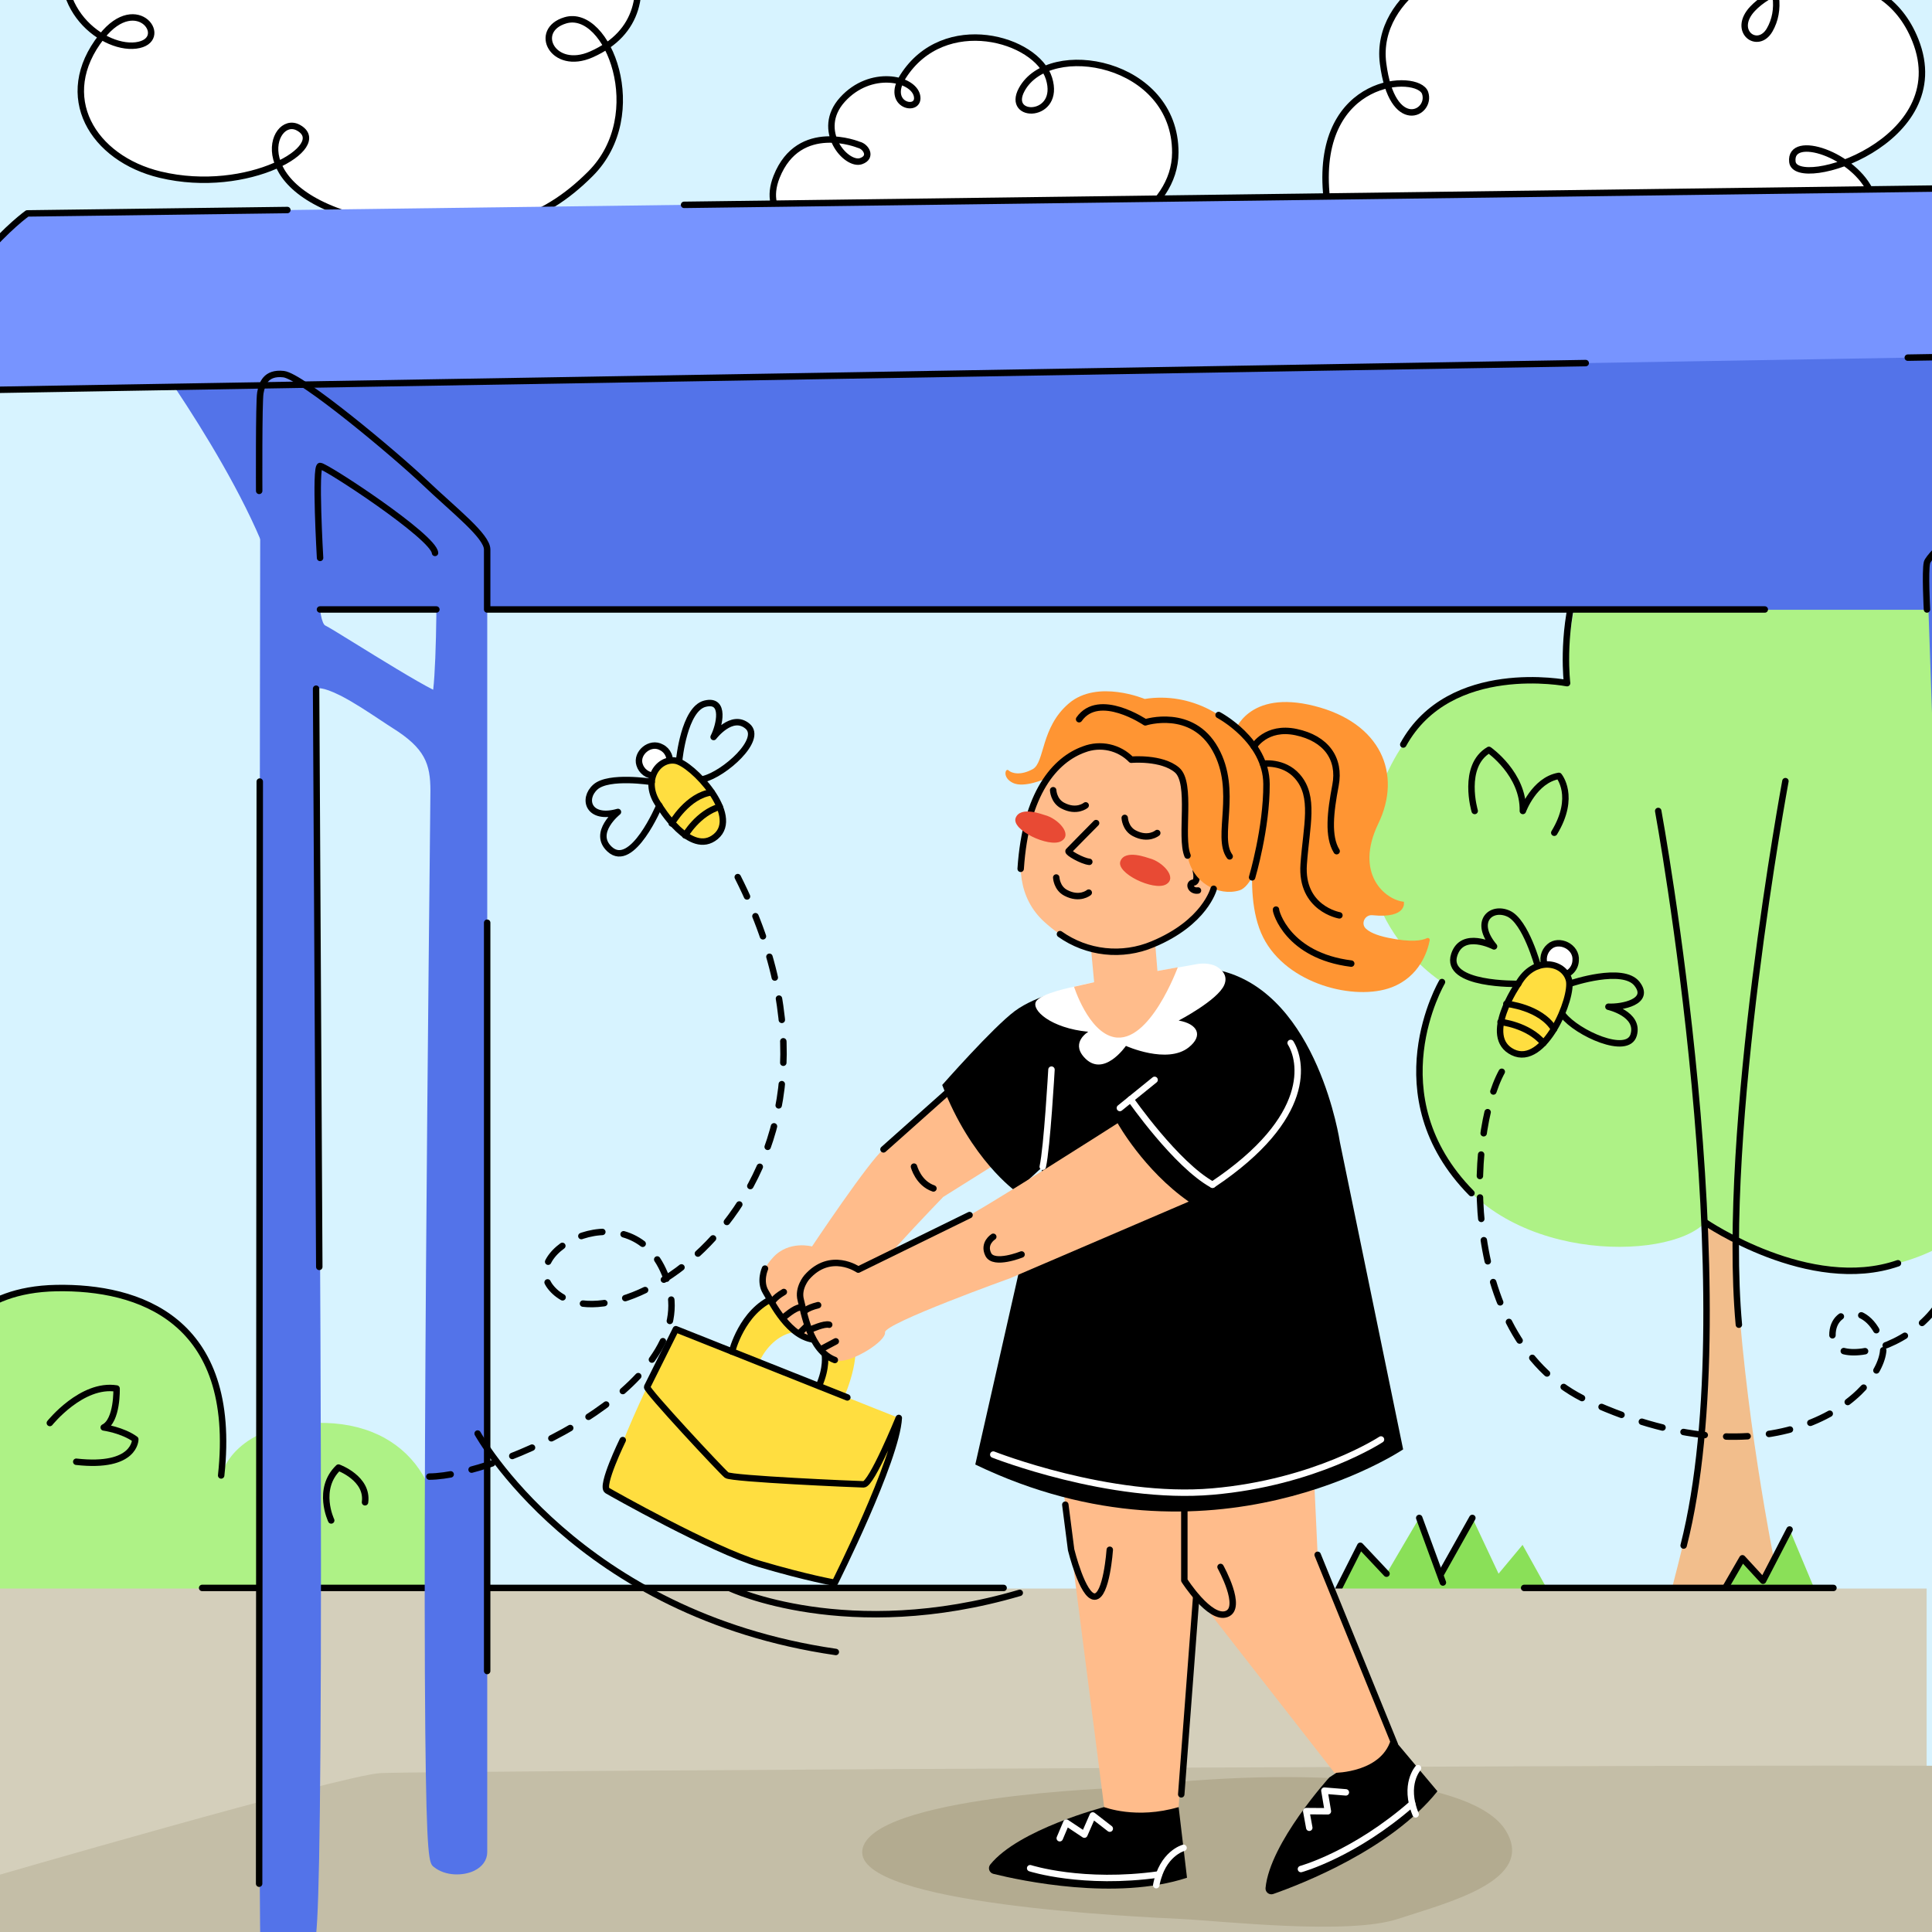 <svg width="360" height="360" viewBox="0 0 360 360" fill="none" xmlns="http://www.w3.org/2000/svg">
<rect x="0" y="0" width="360" height="360" fill="#333333" stroke="none"/>
<g clip-path="url(#clip0_937_19744)">
<rect width="360" height="360" fill="white"/>
<path d="M360 0H0V360H360V0Z" fill="#D7F3FF"/>
<path d="M320.009 201.062L317.5 225.616C317.5 225.616 318.894 265.159 315.275 280.797C311.656 296.434 308.044 308.834 308.044 308.834C308.044 308.834 319.598 312.664 334.5 308.834C334.5 308.834 317.5 242 324.818 190.754C328.664 165.52 320.009 201.062 320.009 201.062Z" fill="#F2BE8C"/>
<path d="M311.851 89.571C290.785 95.139 292.003 127.297 292.003 127.297C292.003 127.297 269.604 121.065 258.767 143.424C246.325 169.067 268.692 182.991 268.692 182.991C268.692 182.991 259.559 196.306 268.692 214.807C278.777 235.245 310.839 235.221 317.755 227.768C317.755 227.768 339.725 244.535 362.534 231.793C381.147 221.393 384.137 194.699 373.427 184.781C373.427 184.781 390.671 182.836 397.893 155.681C405.116 128.526 375.542 105.786 351.561 112.674C351.561 112.674 345.514 80.643 311.851 89.571Z" fill="#AEF286"/>
<path d="M317.755 88.374C287.688 92.379 292.003 127.297 292.003 127.297C292.003 127.297 270.137 122.99 261.478 138.731" stroke="black" stroke-width="1.2" stroke-linecap="round" stroke-linejoin="round"/>
<path d="M274.788 151.112C274.788 151.112 272.303 142.76 277.439 139.729C277.439 139.729 283.929 144.235 283.762 151.112C283.762 151.112 285.848 145.365 290.475 144.573C290.475 144.573 293.723 148.407 289.615 155.172" stroke="black" stroke-width="1.2" stroke-linecap="round" stroke-linejoin="round"/>
<path d="M308.984 151.111C308.984 151.111 325.575 241.449 313.722 287.991" stroke="black" stroke-width="1.2" stroke-linecap="round" stroke-linejoin="round"/>
<path d="M332.686 145.556C332.686 145.556 320.686 210.305 324.014 246.838" stroke="black" stroke-width="1.2" stroke-linecap="round" stroke-linejoin="round"/>
<path d="M317.755 227.775C317.755 227.775 337.192 241.082 353.656 235.391" stroke="black" stroke-width="1.2" stroke-linecap="round" stroke-linejoin="round"/>
<path d="M319.105 100.277C319.105 100.277 318.707 93.739 323.429 92.387C323.429 92.387 326.1 93.29 325.42 100.277" stroke="black" stroke-width="1.2" stroke-linecap="round" stroke-linejoin="round"/>
<path d="M268.692 182.991C268.692 182.991 256.242 204.125 274.187 222.324" stroke="black" stroke-width="1.2" stroke-linecap="round" stroke-linejoin="round"/>
<path d="M-38.142 292.221C-38.142 292.221 -50.68 271.186 -39.07 253.924C-27.46 236.661 -9.932 242.266 -8.394 249.462C-8.394 249.462 -6.059 237.169 20.142 240.607C46.343 244.045 41.211 274.917 41.211 274.917C41.211 274.917 43.471 264.691 60.589 265.142C77.707 265.592 85.358 280.012 80.302 296.37H-32.716L-38.142 292.221Z" fill="#AEF286"/>
<path d="M41.211 274.928C44.39 245.75 25.753 239.746 10.536 240.012C-4.681 240.278 -8.394 249.462 -8.394 249.462C-8.394 249.462 -18.779 238.812 -30.34 246.516" stroke="black" stroke-width="1.2" stroke-linecap="round" stroke-linejoin="round"/>
<path d="M9.288 265.155C9.288 265.155 15.255 257.693 21.723 258.727C21.723 258.727 21.907 264.729 19.325 265.981C19.325 265.981 22.835 266.464 25.21 268.191C25.21 268.191 25.313 273.622 14.208 272.376" stroke="black" stroke-width="1.2" stroke-linecap="round" stroke-linejoin="round"/>
<path d="M61.717 283.314C61.717 283.314 58.904 277.465 63.073 273.462C63.073 273.462 68.63 275.463 68.017 279.928" stroke="black" stroke-width="1.2" stroke-linecap="round" stroke-linejoin="round"/>
<path d="M249 296.889L253.473 288.036L258.356 293.232L264.455 282.846L268.524 293.232L274.353 282.846L279.235 293.232L283.708 287.865L288.723 296.889H249Z" fill="#8AE058"/>
<path d="M249 296.889L253.473 288.036L258.356 293.232" stroke="black" stroke-width="1.2" stroke-linecap="round" stroke-linejoin="round"/>
<path d="M264.455 282.846L268.863 294.88" stroke="black" stroke-width="1.2" stroke-linecap="round" stroke-linejoin="round"/>
<path d="M274.353 282.846L268.524 293.232" stroke="black" stroke-width="1.2" stroke-linecap="round" stroke-linejoin="round"/>
<path d="M321 296.719L324.674 290.364L328.517 294.546L333.464 285L338.373 296.719H321Z" fill="#8AE058"/>
<path d="M321 296.719L324.674 290.364L328.517 294.546L333.464 285" stroke="black" stroke-width="1.2" stroke-linecap="round" stroke-linejoin="round"/>
<path d="M359 296H0V367H359V296Z" fill="#D4CFBB"/>
<path d="M284 295.889H297.996H341.636" stroke="black" stroke-width="1.2" stroke-linecap="round" stroke-linejoin="round"/>
<path d="M33.653 -12.671C33.492 -13.414 33.517 -14.186 33.727 -14.918C34.49 -17.731 37.664 -26.177 48.301 -26.802C61.081 -27.554 63.252 -17.607 60.412 -16.605C56.944 -15.378 55.314 -25.564 66.841 -28.822C78.368 -32.081 94.436 -28.457 92.332 -19.445C91.663 -16.605 88.157 -15.767 87.323 -18.778C86.05 -23.367 93.511 -28.138 103.863 -24.971C114.214 -21.804 128.331 2.124 110.192 10.14C103.011 13.316 99.169 5.628 105.348 3.787C113.221 1.446 121.05 21.343 110.027 32.375C101.278 41.13 90.429 45.583 69.599 41.248C45.033 36.132 50.57 21.086 55.567 23.776C61.914 27.194 46.227 36.48 29.84 32.543C17.311 29.535 10.166 17.969 18.938 6.825C25.671 -1.727 32.018 7.633 25.335 8.468C18.652 9.302 7.47 0.113 13.952 -12.759C20.435 -25.631 35.345 -19.613 37.525 -15.434C39.502 -11.627 34.552 -8.79 33.653 -12.671Z" fill="white" stroke="black" stroke-width="1.2" stroke-linecap="round" stroke-linejoin="round"/>
<path d="M160.029 26.984C160.029 26.984 148.901 22.408 144.709 32.937C141.752 40.367 148.803 43.746 151.839 42.327C154.874 40.908 148.758 36.507 145.866 42.468C142.973 48.429 145.866 59.745 160.029 60.46C177.93 61.364 179.109 51.547 176.217 50.996C173.324 50.444 172.464 58.185 180.842 60.466C189.22 62.747 209.894 57.694 207.869 45.869C205.845 34.043 198.327 38.571 201.51 42.291C204.694 46.01 218.98 39.564 219 28.417C219.031 11.392 195.526 7.229 190.385 16.685C187.35 22.264 197.772 22.056 195.465 14.618C193.157 7.179 175.928 2.216 168.264 14.255C164.77 19.745 171.588 21.12 170.866 17.83C170.143 14.54 162.185 12.822 156.988 18.545C151.791 24.268 157.694 30.997 160.452 30.024C162.586 29.273 161.351 27.278 160.029 26.984Z" fill="white" stroke="black" stroke-width="1.2" stroke-linecap="round" stroke-linejoin="round"/>
<path d="M-3 350.174C-3 350.174 63.568 330.826 70.854 330.393C78.14 329.96 372.907 328.453 377.27 329.208C381.633 329.964 437 349.295 437 349.295V367H-3V350.174Z" fill="#C4BEA7"/>
<path d="M274.345 -3.967C272.627 -8.408 275.087 -17.642 287.375 -18.915C301.518 -20.39 304.203 -2.089 299.556 -2.271C294.155 -2.481 299.874 -12.555 313.432 -13.183C326.989 -13.811 333.993 -1.764 329.747 5.582C327.522 9.415 322.649 5.794 326.568 1.627C332.529 -4.704 350.762 -7.874 356.897 7.49C364.473 26.46 334.618 35.688 333.984 30.159C333.365 24.774 345.706 28.781 348.717 36.112C352.318 44.912 346.917 57.528 331.662 59.864C310.229 63.143 309.1 49.79 312.064 47.669C315.029 45.549 320.498 52.727 307.435 58.451C294.373 64.175 275.237 58.427 275.933 45.947C276.463 36.437 285.68 39.374 282.925 45.101C280.17 50.828 248.921 57.534 247.121 35.906C245.317 14.231 264.282 13.509 265.552 17.328C266.822 21.146 259.408 24.959 257.714 11.816C256.02 -1.328 273.248 -9.523 278.264 -5.784C282.713 -2.481 276.888 2.597 274.345 -3.967Z" fill="white" stroke="black" stroke-width="1.2" stroke-linecap="round" stroke-linejoin="round"/>
<path d="M360.866 220.831C374.322 247.095 342.798 256.462 341.575 250.005C340.351 243.548 348.59 241.837 350.932 251.174C350.934 259.344 331.64 277.43 295.964 261.082C271.755 249.988 273.392 211.329 279.888 199.609" stroke="black" stroke-width="1.2" stroke-linecap="round" stroke-linejoin="round" stroke-dasharray="4 4"/>
<path d="M37.664 295.889H187.01" stroke="black" stroke-width="1.2" stroke-linecap="round" stroke-linejoin="round"/>
<path d="M291.041 181.764C291.729 181.682 292.364 181.357 292.833 180.847C293.302 180.337 293.574 179.677 293.599 178.984C293.847 176.39 290.46 174.802 288.695 176.409C288.195 176.844 287.847 177.427 287.702 178.074C287.557 178.72 287.621 179.396 287.887 180.003C287.887 180.003 288.696 181.374 291.041 181.764Z" fill="white" stroke="black" stroke-width="1.2" stroke-linecap="round" stroke-linejoin="round"/>
<path d="M282.899 183.315C282.899 183.315 276.016 193.189 281.888 196.066C287.76 198.944 293.177 185.834 292.36 182.63C291.468 179.171 285.852 178.099 282.899 183.315Z" fill="#FFDE40" stroke="black" stroke-width="1.2" stroke-linecap="round" stroke-linejoin="round"/>
<path d="M286.559 180.015C286.559 180.015 284.307 171.699 281.09 170.243C277.873 168.787 274.469 171.661 278.396 176.348C278.396 176.348 272.512 173.285 270.983 177.881C269.062 183.662 282.898 183.324 282.898 183.324" stroke="black" stroke-width="1.2" stroke-linecap="round" stroke-linejoin="round"/>
<path d="M292.766 183.223C292.766 183.223 302.408 179.96 305.03 183.315C307.652 186.67 302.223 187.725 299.704 187.59C299.704 187.59 305.541 188.914 304.413 192.841C303.284 196.768 293.872 192.503 291.267 189.155" stroke="black" stroke-width="1.2" stroke-linecap="round" stroke-linejoin="round"/>
<path d="M280.689 187.036C280.689 187.036 287.068 187.66 289.566 191.752" stroke="black" stroke-width="1.2" stroke-linecap="round" stroke-linejoin="round"/>
<path d="M279.606 190.43C279.606 190.43 284.691 190.932 287.602 194.362" stroke="black" stroke-width="1.2" stroke-linecap="round" stroke-linejoin="round"/>
<path d="M27.464 64.814C27.464 64.814 50.509 96.25 52.429 113.622H400.985C400.985 113.622 404.305 68.538 423.508 55.715L27.464 64.814Z" fill="#5373E9"/>
<path d="M90.286 100.678C90.203 100.596 82.054 92.386 73.315 84.546C68.171 79.933 63.801 76.346 60.361 73.905C55.35 70.329 52.373 69.148 50.415 69.958C49.708 70.249 48.529 71.056 48.525 73.212C48.474 102.484 48.055 359.271 48.546 362.227C48.659 363.03 49.006 363.782 49.544 364.388C50.082 364.994 50.787 365.428 51.571 365.635C51.985 365.748 52.413 365.805 52.843 365.803C54.736 365.803 56.777 364.774 58.238 363.033C58.862 362.278 59.456 361.568 59.709 325.729C59.843 306.699 59.843 279.881 59.709 248.155C59.466 191.255 58.862 134.252 58.626 129.971C58.564 128.842 58.787 128.406 58.914 128.334C59.041 128.262 59.943 127.85 63.42 129.604C65.842 130.826 68.544 132.625 70.719 134.066C71.614 134.663 72.458 135.226 73.157 135.662C79.183 139.438 80.202 142.318 80.202 147.357C80.202 148.136 80.158 152.506 80.085 159.158C79.856 181.17 79.372 226.973 79.197 268.273C79.101 291.404 79.118 309.686 79.245 322.612C79.489 346.805 79.969 347.186 80.837 347.882C83.025 349.636 86.324 349.557 88.344 348.593C89.898 347.845 90.79 346.578 90.79 345.119V101.176L90.286 100.678ZM59.589 86.176C61.452 87.172 65.015 89.478 70.28 93.549C76.796 98.581 80.497 102.13 81.06 103.03C81.523 105.467 81.368 123.134 80.717 128.523C77.609 126.975 70.3 122.458 66.487 120.099C63.197 118.064 61.301 116.897 60.574 116.533C60.104 116.296 59.246 114.038 59.589 108.549C59.709 106.39 59.624 91.565 59.589 86.176Z" fill="#5373E9"/>
<path d="M408.222 322.482C407.927 291.83 406.912 255.412 406.165 222.556C405.215 181.655 404.282 147.014 403.459 122.379C401.905 75.934 401.209 75.275 400.399 74.51C400.155 74.283 399.852 74.13 399.525 74.07C399.197 74.009 398.86 74.042 398.551 74.166C396.791 74.853 386.673 81.556 377.814 88.075C358.91 101.98 359.033 104.98 359.085 106.267C359.143 107.928 364.843 272.56 364.843 282.031C364.843 286.936 365.601 347.217 367.676 352.616C368.588 354.991 370.324 356.275 372.303 356.049C374.477 355.801 376.322 353.728 376.693 351.123C376.851 350.031 374.697 337.239 375.077 300.871C375.681 243.233 369.333 143.149 370.89 135.924C373.88 132.742 388.827 122.273 393.612 120.179C394.02 127.799 394.682 162.505 395.375 199.057C396.061 235.716 396.863 277.266 397.714 310.438C399.195 368.241 399.429 364.849 400.18 365.701C401.49 367.228 402.838 368 404.189 368C404.419 367.999 404.649 367.976 404.875 367.932C406.617 367.589 407.725 366.017 408.181 364.65C408.308 364.259 408.613 362.378 408.222 322.482ZM368.76 107.561C371.589 104.715 387.682 92.297 393.077 89.026C393.42 94.112 393.632 106.977 393.214 109.246C391.156 111.244 374.779 121.308 369.271 124.281C368.969 121.339 368.753 115.116 368.702 109.473C368.764 108.838 368.784 108.199 368.76 107.561Z" fill="#5373E9"/>
<path d="M-17 72.914L468.287 64.745C468.287 64.745 463.486 45.523 447.647 34L5.081 39.767C5.081 39.767 -9.798 47.932 -17 72.914Z" fill="#7794FF"/>
<path d="M401.706 82.297C401.706 82.297 402.196 72.017 398.533 74.152C394.87 76.287 379.08 86.87 373.692 91.136C368.304 95.403 359.441 103.239 359.061 104.839C358.68 106.438 359.061 113.567 359.061 113.567" stroke="black" stroke-width="1.2" stroke-linecap="round" stroke-linejoin="round"/>
<path d="M59.624 113.567H81.313" stroke="black" stroke-width="1.2" stroke-linecap="round" stroke-linejoin="round"/>
<path d="M59.641 103.96C59.641 103.96 58.65 86.88 59.641 86.825C60.632 86.77 80.861 100.013 81.06 103.03" stroke="black" stroke-width="1.2" stroke-linecap="round" stroke-linejoin="round"/>
<path d="M355.487 66.643L468.287 64.745C468.287 64.745 459.648 39.286 447.647 34L127.467 38.17" stroke="black" stroke-width="1.2" stroke-linecap="round" stroke-linejoin="round"/>
<path d="M53.546 39.135L5.081 39.766C5.081 39.766 -9.798 50.335 -17 72.914L295.477 67.655" stroke="black" stroke-width="1.2" stroke-linecap="round" stroke-linejoin="round"/>
<path d="M48.402 145.634L48.285 350.999" stroke="black" stroke-width="1.2" stroke-linecap="round" stroke-linejoin="round"/>
<path d="M58.9 128.327L59.493 236.066" stroke="black" stroke-width="1.2" stroke-linecap="round" stroke-linejoin="round"/>
<path d="M90.776 171.934V311.368" stroke="black" stroke-width="1.2" stroke-linecap="round" stroke-linejoin="round"/>
<path d="M48.295 91.469C48.295 91.469 48.213 74.862 48.511 73.211C48.81 71.56 49.482 69.34 52.843 69.714C56.204 70.088 73.552 84.583 79.142 89.9C84.733 95.217 90.776 99.875 90.776 102.398V113.567H328.845" stroke="black" stroke-width="1.2" stroke-linecap="round" stroke-linejoin="round"/>
<path d="M124.663 142.526C124.855 141.904 124.82 141.234 124.563 140.636C124.306 140.038 123.845 139.551 123.262 139.262C121.134 138.054 118.477 140.347 119.169 142.486C119.349 143.081 119.715 143.604 120.213 143.976C120.71 144.349 121.314 144.553 121.936 144.558C121.936 144.558 123.412 144.395 124.663 142.526Z" fill="white" stroke="black" stroke-width="1.2" stroke-linecap="round" stroke-linejoin="round"/>
<path d="M122.844 150.114C122.844 150.114 128.651 159.816 133.37 155.882C138.089 151.949 128.964 142.269 125.88 141.74C122.588 141.171 119.513 145.577 122.844 150.114Z" fill="#FFDE40" stroke="black" stroke-width="1.2" stroke-linecap="round" stroke-linejoin="round"/>
<path d="M121.429 145.705C121.429 145.705 113.441 144.439 110.956 146.64C108.47 148.84 109.634 152.858 115.146 151.296C115.146 151.296 110.259 155.159 113.599 158.237C117.812 162.109 122.852 150.115 122.852 150.115" stroke="black" stroke-width="1.2" stroke-linecap="round" stroke-linejoin="round"/>
<path d="M126.562 141.613C126.562 141.613 127.479 132.092 131.365 131.122C135.251 130.152 134.057 135.223 132.973 137.331C132.973 137.331 136.353 132.833 139.292 135.316C142.231 137.798 134.947 144.228 131.079 145.171" stroke="black" stroke-width="1.2" stroke-linecap="round" stroke-linejoin="round"/>
<path d="M125.166 153.439C125.166 153.439 128.149 148.209 132.616 147.641" stroke="black" stroke-width="1.2" stroke-linecap="round" stroke-linejoin="round"/>
<path d="M127.668 155.671C127.668 155.671 130.056 151.504 134.11 150.331" stroke="black" stroke-width="1.2" stroke-linecap="round" stroke-linejoin="round"/>
<path d="M80 275.143C92.685 275.068 129.635 258.534 124.674 239.792C119.713 221.05 96.696 232.303 102.565 239.792C113.642 253.932 167.139 220.081 136.804 162.143" stroke="black" stroke-width="1.2" stroke-linecap="round" stroke-linejoin="round" stroke-dasharray="4 4"/>
<path d="M208.772 333.124C208.772 333.124 161.939 334.67 160.677 344.784C159.416 354.897 212.249 357.18 219.988 357.566C227.726 357.951 251.247 360.617 260.478 357.566C269.709 354.515 286.402 350.431 280.535 341.037C274.669 331.644 244.74 328.758 208.772 333.124Z" fill="#B3AB90"/>
<path d="M205.745 336.719C205.745 336.719 189.81 340.851 184.509 347.442C184.397 347.584 184.323 347.752 184.292 347.93C184.262 348.108 184.276 348.291 184.334 348.462C184.393 348.633 184.493 348.787 184.625 348.909C184.758 349.032 184.92 349.119 185.095 349.164C190.286 350.448 207.965 354.229 221.18 349.89L219.619 336.709L205.745 336.719Z" fill="black"/>
<path d="M197.469 342.529L198.7 339.623L202.057 341.857L203.622 338.283L206.79 340.742" stroke="white" stroke-width="1.2" stroke-linecap="round" stroke-linejoin="round"/>
<path d="M191.954 348.113C191.954 348.113 201.719 351.271 215.969 349.27" stroke="white" stroke-width="1.2" stroke-linecap="round" stroke-linejoin="round"/>
<path d="M220.536 344.322C220.536 344.322 216.558 345.355 215.448 351.271" stroke="white" stroke-width="1.2" stroke-linecap="round" stroke-linejoin="round"/>
<path d="M197.993 276.387L205.745 336.72C205.745 336.72 211.708 339.065 219.619 336.72L224.327 271.25C224.327 271.25 200.758 265.217 197.993 276.387Z" fill="#FFBC8B"/>
<path d="M247.704 331.193C247.704 331.193 236.633 343.365 235.816 351.785C235.798 351.966 235.826 352.149 235.898 352.317C235.97 352.485 236.082 352.632 236.226 352.744C236.37 352.857 236.539 352.931 236.719 352.961C236.9 352.991 237.084 352.975 237.257 352.914C242.303 351.148 259.165 344.65 267.844 333.775L259.306 323.604L247.704 331.193Z" fill="black"/>
<path d="M243.964 340.576L243.399 337.474L247.432 337.505L246.784 333.658L250.782 333.982" stroke="white" stroke-width="1.2" stroke-linecap="round" stroke-linejoin="round"/>
<path d="M242.413 348.269C242.413 348.269 252.312 345.566 263.139 336.093" stroke="white" stroke-width="1.2" stroke-linecap="round" stroke-linejoin="round"/>
<path d="M264.232 329.471C264.232 329.471 261.474 332.501 263.783 338.079" stroke="white" stroke-width="1.2" stroke-linecap="round" stroke-linejoin="round"/>
<path d="M136.163 252.796C136.163 252.796 138.083 242.81 146.78 240.988C155.476 239.167 159.933 248.054 159.326 253.161C158.72 258.267 155.735 263.632 155.735 263.632L151.078 261.635C151.078 261.635 156.327 253.86 152.315 249.831C148.303 245.802 142.35 249.831 140.83 255.575C139.31 261.318 135.526 254.965 136.163 252.796Z" fill="#FFDE40"/>
<path d="M125.926 247.683C125.926 247.683 114.969 268.343 113.142 277.73C113.142 277.73 138.132 292.984 155.562 294.923C155.562 294.923 165.162 277.255 167.478 264.215L125.926 247.683Z" fill="#FFDE40"/>
<path d="M116.041 268.34C116.041 268.34 111.836 276.948 113.142 277.73C113.697 278.074 132.672 288.804 141.548 291.421C150.423 294.038 155.563 294.923 155.563 294.923C155.563 294.923 167.03 272.1 167.478 264.215C167.478 264.215 162.415 276.611 160.929 276.587C159.444 276.563 136.284 275.554 135.398 274.865C134.513 274.176 120.322 258.96 120.577 258.437C120.832 257.913 125.937 247.676 125.937 247.676L157.889 260.389" stroke="black" stroke-width="1.2" stroke-linecap="round" stroke-linejoin="round"/>
<path d="M136.401 251.85C136.401 251.85 138.231 244.332 144.229 241.829" stroke="black" stroke-width="1.2" stroke-linecap="round" stroke-linejoin="round"/>
<path d="M153.694 252.41C153.694 252.41 154.122 254.821 152.602 258.223" stroke="black" stroke-width="1.2" stroke-linecap="round" stroke-linejoin="round"/>
<path d="M187.708 193.249C187.708 193.249 167.282 212.04 164.614 214.171C161.946 216.303 151.309 232.256 151.309 232.256C151.309 232.256 147.014 231.079 144.07 234.281C141.127 237.483 141.658 239.508 143.881 242.721C146.104 245.934 150.22 250.224 152.767 249.584C155.314 248.943 160.119 243.551 159.457 242.036C158.795 240.52 175.754 223.031 175.754 223.031L200.947 207.229L187.708 193.249Z" fill="#FFBC8B"/>
<path d="M182.603 198.155L164.624 214.171" stroke="black" stroke-width="1.2" stroke-linecap="round" stroke-linejoin="round"/>
<path d="M143.884 242.721C143.884 242.721 143.988 241.97 146.056 240.744" stroke="black" stroke-width="1.2" stroke-linecap="round" stroke-linejoin="round"/>
<path d="M146.056 245.451C146.056 245.451 148.124 243.633 149.086 243.633" stroke="black" stroke-width="1.2" stroke-linecap="round" stroke-linejoin="round"/>
<path d="M151.15 246.261L149.086 248.303" stroke="black" stroke-width="1.2" stroke-linecap="round" stroke-linejoin="round"/>
<path d="M142.543 236.385C142.543 236.385 141.471 238.768 142.678 240.744C143.884 242.721 147.017 249.315 151.984 249.645" stroke="black" stroke-width="1.2" stroke-linecap="round" stroke-linejoin="round"/>
<path d="M220.684 280.708V294.482L248.669 330.345C248.669 330.345 257.862 330.345 259.306 323.593L245.56 290.464L244.664 271.249C244.664 271.249 223.445 269.555 220.684 280.708Z" fill="#FFBC8B"/>
<path d="M175.568 202.171C175.568 202.171 184.992 191.452 189.094 188.397C193.195 185.343 200.124 184.038 200.124 184.038L220.439 180.612C220.439 180.612 222.811 179.679 227.723 180.939C245.646 185.539 249.665 212.804 249.665 212.804L261.454 270.072C261.454 270.072 225.768 294.121 181.731 272.892L194.302 217.384L189.297 222.009C189.297 222.009 180.897 216.093 175.568 202.171Z" fill="black"/>
<path d="M200.134 183.862C200.134 183.862 193.902 185.057 193.037 186.638C192.172 188.218 195.774 191.569 202.785 192.261C202.785 192.261 199.534 194.158 201.937 196.923C205.542 201.079 209.799 194.888 209.799 194.888C209.799 194.888 217.489 198.359 221.501 195.164C224.279 192.949 223.145 190.777 219.629 190.164C219.629 190.164 226.899 186.376 228.116 183.542C228.853 181.82 227.729 180.718 226.699 180.099C225.982 179.682 224.469 179.338 222.821 179.682C218.833 180.477 205.632 182.406 200.134 183.862Z" fill="white"/>
<path d="M203.039 174.065L203.877 183.018L200.134 183.869C200.134 183.869 202.784 192.267 207.568 193.256C214.214 194.633 219.464 180.24 219.464 180.24L215.672 180.928L214.435 165.805L203.039 174.065Z" fill="#FFBC8B"/>
<path d="M220.684 277.354V294.486C220.684 294.486 225.396 301.875 228.543 300.753C231.69 299.63 227.429 291.979 227.429 291.979" stroke="black" stroke-width="1.2" stroke-linecap="round" stroke-linejoin="round"/>
<path d="M198.507 280.378L199.586 288.776C199.586 288.776 201.73 297.502 203.96 297.502C206.19 297.502 206.79 288.776 206.79 288.776" stroke="black" stroke-width="1.2" stroke-linecap="round" stroke-linejoin="round"/>
<path d="M245.526 289.717L259.909 325.071" stroke="black" stroke-width="1.2" stroke-linecap="round" stroke-linejoin="round"/>
<path d="M185.081 271.04C185.081 271.04 206.766 279.59 225.937 277.927C245.108 276.264 257.328 268.227 257.328 268.227" stroke="white" stroke-width="1.2" stroke-linecap="round" stroke-linejoin="round"/>
<path d="M195.928 199.31C195.928 199.31 195.101 213.875 194.302 217.401" stroke="white" stroke-width="1.2" stroke-linecap="round" stroke-linejoin="round"/>
<path d="M222.893 297.506L220.108 334.351" stroke="black" stroke-width="1.2" stroke-linecap="round" stroke-linejoin="round"/>
<path d="M89 267.117C89 267.117 107.596 300.842 155.742 307.822" stroke="black" stroke-width="1.2" stroke-linecap="round" stroke-linejoin="round"/>
<path d="M136.088 295.97C136.088 295.97 157.91 306.231 190.017 296.806" stroke="black" stroke-width="1.2" stroke-linecap="round" stroke-linejoin="round"/>
<path d="M208.258 209.295C208.258 209.295 181.965 226.13 178.808 227.411C175.651 228.692 159.923 236.574 159.923 236.574C159.923 236.574 156.148 234.215 152.402 236.436C148.655 238.657 148.586 240.751 149.796 244.466C151.006 248.182 153.691 253.464 156.345 253.584C158.999 253.705 165.11 249.927 164.91 248.271C164.71 246.615 188.211 238.185 188.211 238.185L221.501 223.902C213.08 218.007 208.258 209.295 208.258 209.295Z" fill="#FFBC8B"/>
<path d="M180.662 226.412L159.923 236.574C159.923 236.574 154.752 232.975 150.33 238.013C150.33 238.013 148.607 239.99 149.21 242.228C149.813 244.466 150.902 251.683 155.559 253.419" stroke="black" stroke-width="1.2" stroke-linecap="round" stroke-linejoin="round"/>
<path d="M149.796 244.467C149.796 244.467 150.11 243.778 152.443 243.196" stroke="black" stroke-width="1.2" stroke-linecap="round" stroke-linejoin="round"/>
<path d="M151.085 247.717C151.085 247.717 153.587 246.567 154.511 246.842" stroke="black" stroke-width="1.2" stroke-linecap="round" stroke-linejoin="round"/>
<path d="M155.738 249.941L153.174 251.305" stroke="black" stroke-width="1.2" stroke-linecap="round" stroke-linejoin="round"/>
<path d="M225.937 220.758C244.864 208.118 242.482 197.532 240.493 194.337" stroke="white" stroke-width="1.2" stroke-linecap="round" stroke-linejoin="round"/>
<path d="M185.081 230.455C185.081 230.455 183.12 231.674 184.151 233.75C185.181 235.827 190.355 233.75 190.355 233.75" stroke="black" stroke-width="1.2" stroke-linecap="round" stroke-linejoin="round"/>
<path d="M170.308 217.384C170.308 217.384 171.111 220.483 173.934 221.447" stroke="black" stroke-width="1.2" stroke-linecap="round" stroke-linejoin="round"/>
<path d="M215.145 201.217L208.672 206.461" stroke="white" stroke-width="1.2" stroke-linecap="round" stroke-linejoin="round"/>
<path d="M210.671 204.84C210.671 204.84 219.157 217.043 225.937 220.759" stroke="white" stroke-width="1.2" stroke-linecap="round" stroke-linejoin="round"/>
<path d="M212.076 131.533C209.484 131.388 206.9 131.931 204.587 133.105C202.274 134.28 200.312 136.046 198.903 138.222C193.593 146.293 184.773 162.836 194.605 171.789C207.946 183.928 221.681 174.288 226.649 164.71C237.313 144.145 229.475 132.68 212.076 131.533Z" fill="#FFBC8B"/>
<path d="M222.835 162.285C222.835 162.285 223.353 164.307 222.354 164.467C221.355 164.628 221.909 166.132 223.225 165.929" stroke="black" stroke-width="1.2" stroke-linecap="round" stroke-linejoin="round"/>
<path d="M210.797 141.551C210.797 141.551 218.279 141.061 219.737 144.084C221.196 147.106 220.465 154.371 221.281 159.41C222.097 164.449 227.057 167.099 230.971 165.902C234.884 164.706 238.662 148.797 234.414 141.107C230.166 133.418 221.837 128.883 213.292 130.239C213.292 130.239 204.511 126.539 199.194 131.044C193.876 135.548 194.717 142.074 192.423 143.324C190.128 144.573 188.48 144.076 187.922 143.547C187.365 143.019 186.68 144.892 188.758 145.89C190.835 146.888 194.861 145.088 194.861 145.088C194.861 145.088 202.371 134.403 210.797 141.551Z" fill="#FF9533"/>
<path d="M190.188 161.889C191.108 147.751 196.618 141.537 202.014 139.624C203.507 139.056 205.134 138.937 206.694 139.281C208.254 139.626 209.68 140.418 210.796 141.561C210.796 141.561 216.458 141.046 219.313 143.478C222.169 145.91 219.828 155.933 221.277 159.426" stroke="black" stroke-width="1.2" stroke-linecap="round" stroke-linejoin="round"/>
<path d="M230.037 136.373C230.037 136.373 232.482 128.407 244.903 131.542C257.325 134.676 261.302 144.203 256.824 153.477C252.347 162.75 258.023 167.648 261.587 168.033C261.587 168.033 262.333 171.198 255.72 170.536C254.366 170.4 253.524 172.041 254.471 172.997C255.105 173.627 256.339 174.255 258.606 174.731C262.991 175.656 264.998 175.245 265.884 174.813C265.945 174.782 266.013 174.769 266.081 174.775C266.148 174.781 266.213 174.805 266.268 174.846C266.322 174.887 266.364 174.942 266.389 175.005C266.414 175.068 266.421 175.137 266.409 175.203C266.019 177.209 264.558 181.996 259.264 183.991C252.485 186.547 239.788 183.444 235.373 174.67C230.958 165.896 234.968 150.662 234.968 150.662L230.037 136.373Z" fill="#FF9533"/>
<path d="M227.066 133.231C227.066 133.231 235.945 137.895 235.994 146.09C236.043 154.285 233.312 163.482 233.312 163.482" stroke="black" stroke-width="1.2" stroke-linecap="round" stroke-linejoin="round"/>
<path d="M233.646 139.101C233.646 139.101 235.934 135.24 241.509 136.417C247.084 137.593 249.805 141.357 248.85 146.344C247.894 151.33 247.379 155.892 249.064 158.606" stroke="black" stroke-width="1.2" stroke-linecap="round" stroke-linejoin="round"/>
<path d="M235.321 142.309C235.321 142.309 239.168 141.747 241.724 144.645C245.076 148.424 243.434 153.838 242.922 161.056C242.34 169.309 249.579 170.564 249.579 170.564" stroke="black" stroke-width="1.2" stroke-linecap="round" stroke-linejoin="round"/>
<path d="M237.765 169.491C237.685 169.854 239.93 178.079 251.782 179.554" stroke="black" stroke-width="1.2" stroke-linecap="round" stroke-linejoin="round"/>
<path d="M229.13 159.576C226.474 155.919 230.833 147.437 226.473 139.617C222.112 131.797 213.411 134.599 213.411 134.599C213.411 134.599 204.778 128.739 201.076 134.015" stroke="black" stroke-width="1.2" stroke-linecap="round" stroke-linejoin="round"/>
<path d="M204.241 153.37C204.241 153.37 199.337 158.318 199.109 158.585C198.881 158.852 201.601 160.443 202.977 160.588" stroke="black" stroke-width="1.2" stroke-linecap="round" stroke-linejoin="round"/>
<path d="M214.171 159.933C213.88 159.869 209.68 158.186 208.778 160.446C207.875 162.706 214.981 166.063 217.245 164.81C219.51 163.556 216.585 160.526 214.171 159.933Z" fill="#E84A34"/>
<path d="M194.654 151.871C194.364 151.807 190.163 150.124 189.261 152.383C188.359 154.642 195.463 158.003 197.729 156.746C199.994 155.488 197.068 152.463 194.654 151.871Z" fill="#E84A34"/>
<path d="M196.241 147.247C196.241 147.247 196.316 149.228 198.021 150.108C200.62 151.478 202.301 150.068 202.301 150.068" stroke="black" stroke-width="1.2" stroke-linecap="round" stroke-linejoin="round"/>
<path d="M209.576 152.403C209.576 152.403 209.655 154.381 211.356 155.264C213.958 156.635 215.636 155.221 215.636 155.221" stroke="black" stroke-width="1.2" stroke-linecap="round" stroke-linejoin="round"/>
<path d="M196.813 163.511C196.813 163.511 196.892 165.489 198.593 166.372C201.195 167.743 202.873 166.328 202.873 166.328" stroke="black" stroke-width="1.2" stroke-linecap="round" stroke-linejoin="round"/>
<path d="M197.51 174.062C199.99 175.819 202.877 176.915 205.898 177.246C208.919 177.577 211.975 177.133 214.776 175.955C224.551 171.902 226.149 165.614 226.149 165.614" stroke="black" stroke-width="1.2" stroke-linecap="round" stroke-linejoin="round"/>
</g>
<defs>
<clipPath id="clip0_937_19744">
<rect width="360" height="360" fill="white"/>
</clipPath>
</defs>
</svg>
